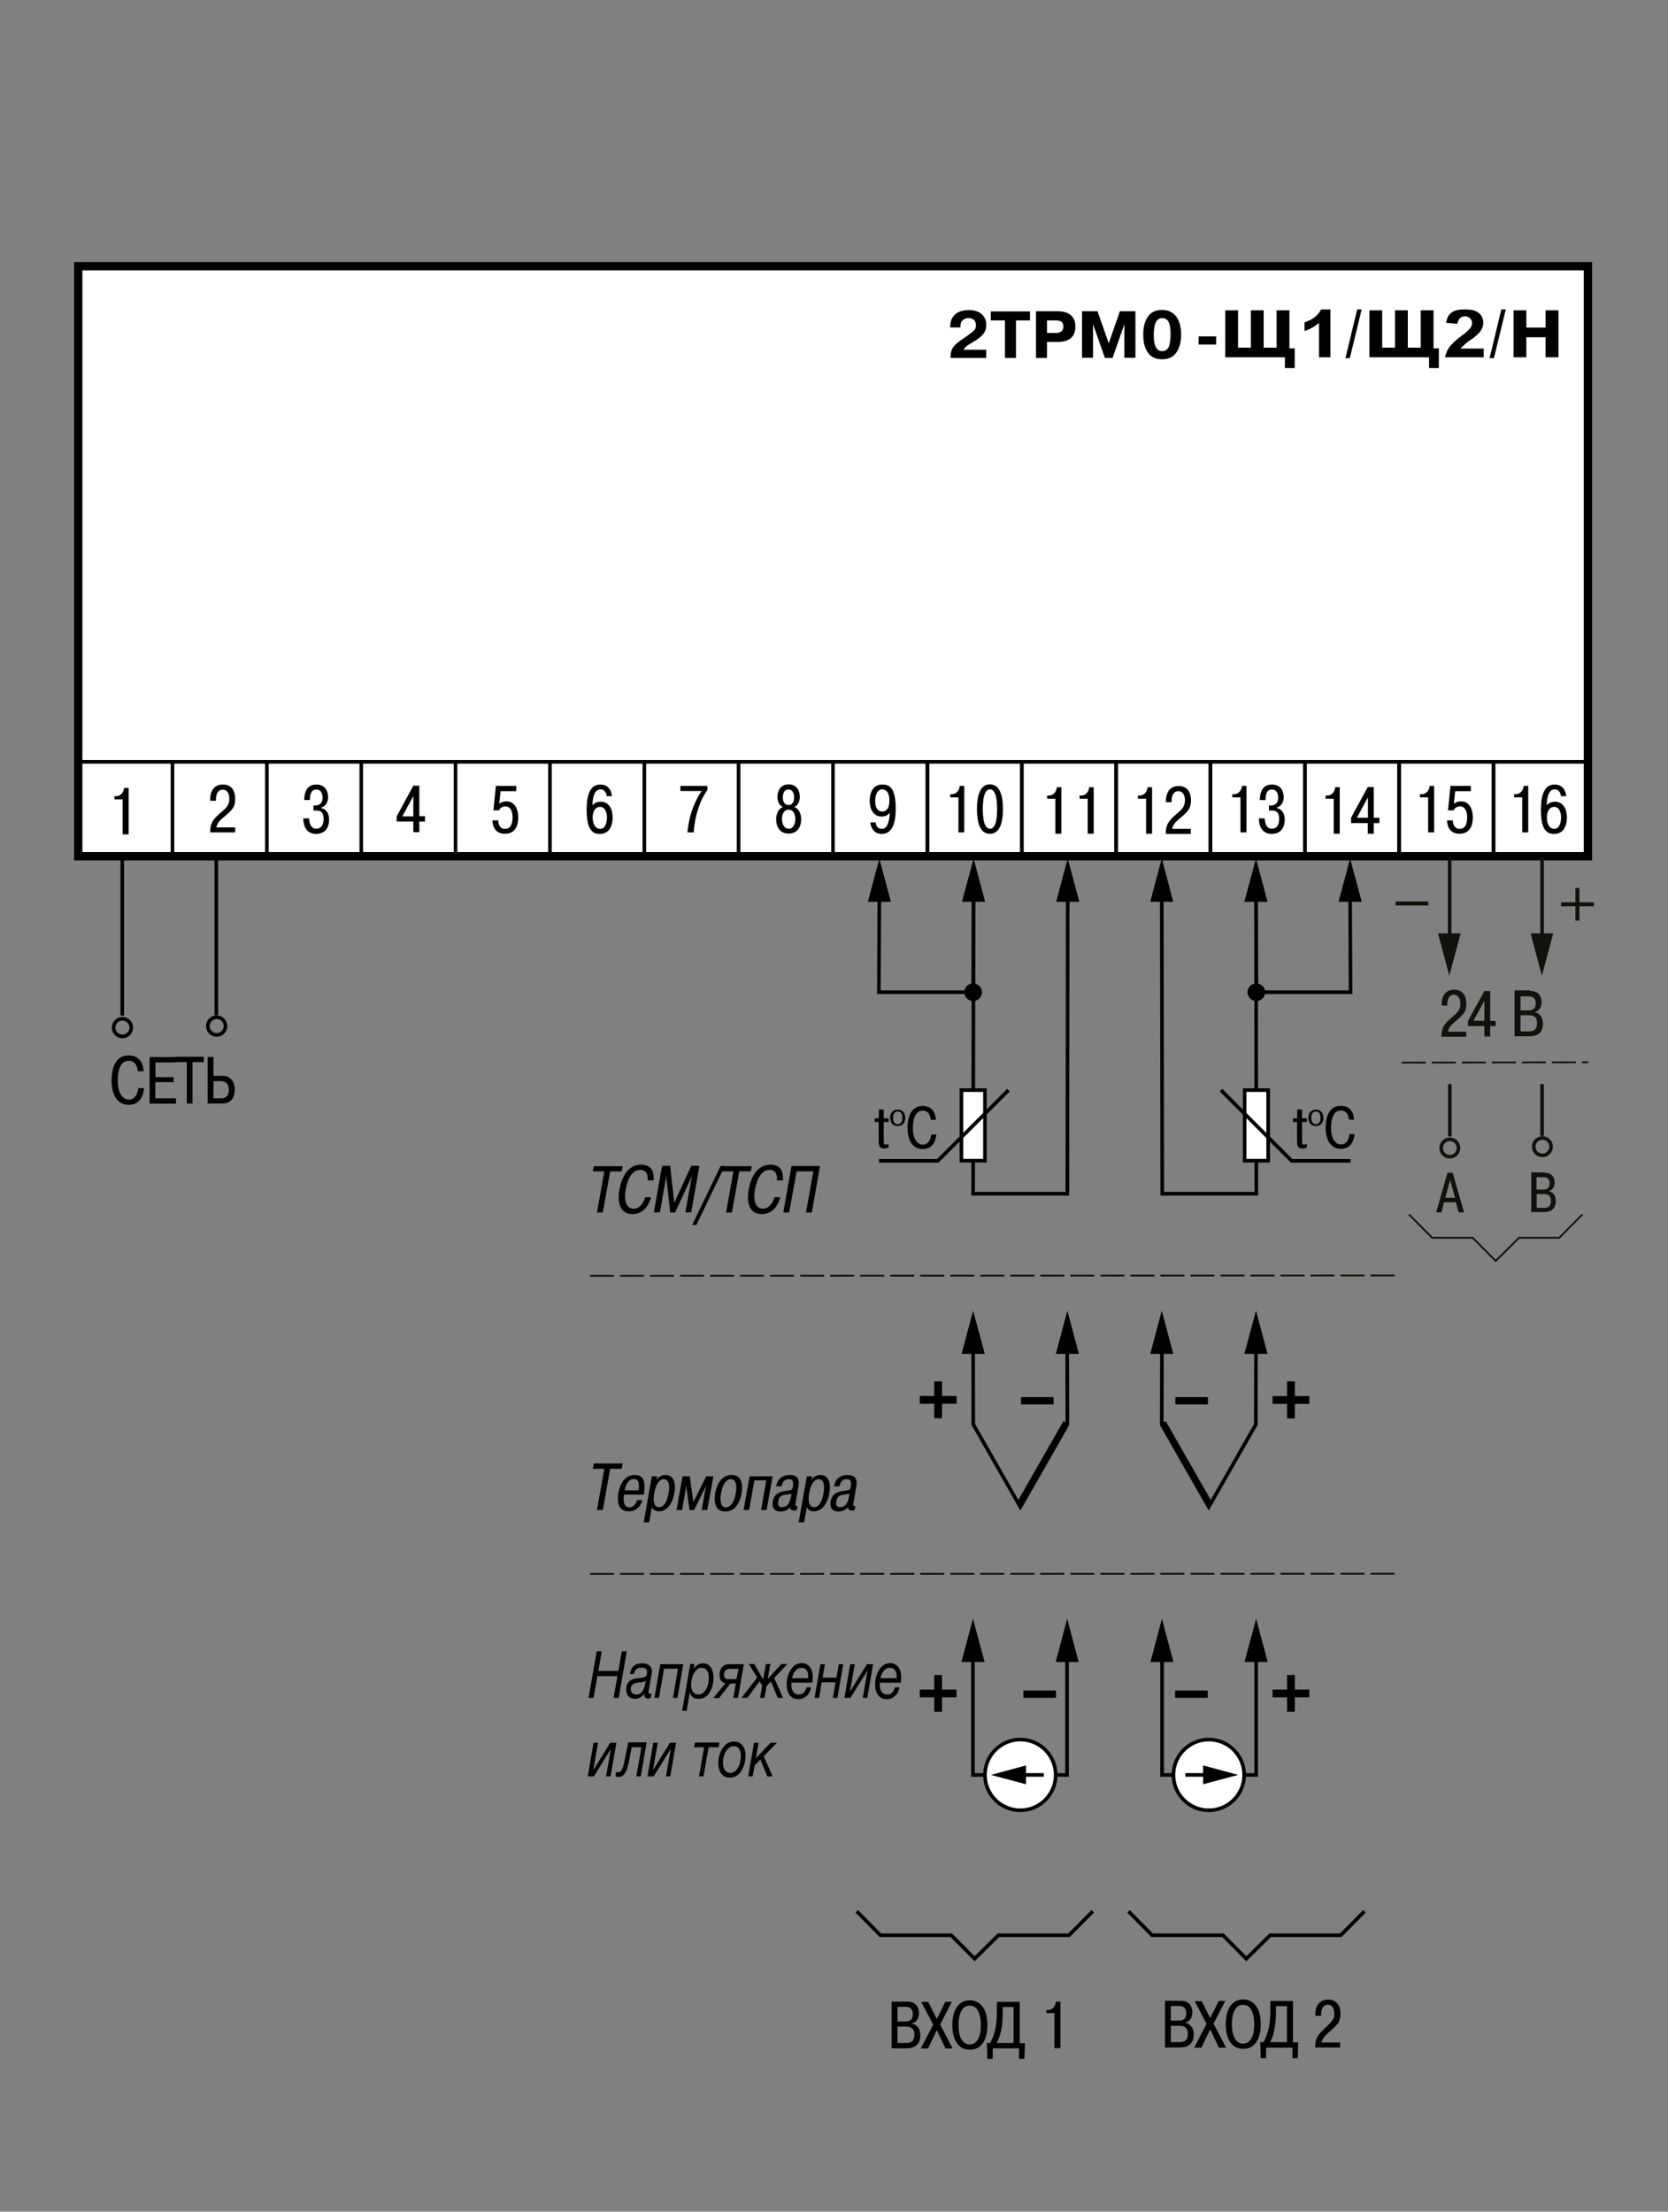 <?xml version="1.0" encoding="utf-8"?>
<!-- Generator: Adobe Illustrator 27.0.0, SVG Export Plug-In . SVG Version: 6.00 Build 0)  -->
<svg version="1.1" id="Layer_1" xmlns="http://www.w3.org/2000/svg" xmlns:xlink="http://www.w3.org/1999/xlink" x="0px" y="0px"
	 width="1000px" height="1325.812px" viewBox="0 0 1000 1325.812" enable-background="new 0 0 1000 1325.812" xml:space="preserve">
<rect x="0" y="0" width="1000" height="1325.812" fill="#808080" stroke="none"/>
<g>
	<line fill="none" stroke="#000000" stroke-width="2.16" x1="103.4" y1="513.289" x2="103.4" y2="456.689"/>
	<line fill="none" stroke="#000000" stroke-width="2.16" x1="329.7" y1="513.289" x2="329.7" y2="456.689"/>
	<line fill="none" stroke="#000000" stroke-width="2.16" x1="386.3" y1="513.289" x2="386.3" y2="456.689"/>
	<line fill="none" stroke="#000000" stroke-width="2.16" x1="273.1" y1="513.289" x2="273.1" y2="456.689"/>
	<line fill="none" stroke="#000000" stroke-width="2.16" x1="216.6" y1="513.289" x2="216.6" y2="456.689"/>
	<line fill="none" stroke="#000000" stroke-width="2.16" x1="160" y1="513.289" x2="160" y2="456.689"/>
	<line fill="none" stroke="#000000" stroke-width="2.16" x1="442.8" y1="513.289" x2="442.8" y2="456.689"/>
</g>
<g>
	<rect x="46.9" y="159.589" fill="#FFFFFF" stroke="#000000" stroke-width="5" width="905.1" height="353.7"/>
</g>
<line fill="none" stroke="#000000" stroke-width="2.16" x1="46.9" y1="456.689" x2="951.9" y2="456.689"/>
<g>
	<line fill="none" stroke="#000000" stroke-width="2.16" x1="103.4" y1="513.289" x2="103.4" y2="456.689"/>
	<line fill="none" stroke="#000000" stroke-width="2.16" x1="329.7" y1="513.289" x2="329.7" y2="456.689"/>
	<line fill="none" stroke="#000000" stroke-width="2.16" x1="386.3" y1="513.289" x2="386.3" y2="456.689"/>
	<line fill="none" stroke="#000000" stroke-width="2.16" x1="273.1" y1="513.289" x2="273.1" y2="456.689"/>
	<line fill="none" stroke="#000000" stroke-width="2.16" x1="216.6" y1="513.289" x2="216.6" y2="456.689"/>
	<line fill="none" stroke="#000000" stroke-width="2.16" x1="160" y1="513.289" x2="160" y2="456.689"/>
	<line fill="none" stroke="#000000" stroke-width="2.16" x1="442.8" y1="513.289" x2="442.8" y2="456.689"/>
	<line fill="none" stroke="#000000" stroke-width="2.16" x1="499.4" y1="513.289" x2="499.4" y2="456.689"/>
</g>
<g>
	<path d="M68.7,477.289h1c2.6,0,4.5-2.3,4.7-5h2.7v27.9h-3.6v-21h-4.9v-1.9H68.7z"/>
</g>
<g>
	<path d="M141,498.989h-15c0-5.3,1.5-7.3,4.6-10.3c3.8-3.6,6.9-4.9,6.9-10c0-1.4-0.4-5.3-4-5.3c-2.8,0-4,2.7-4,5.4v1.2H126v-0.8
		c0-3.3,1.2-8.9,7.6-8.9c6.9,0,7.4,6.3,7.4,8.5c0,4.8-1.4,6.5-6.9,11.1c-2.1,1.7-3.8,3.4-4.4,6.1H141V498.989z"/>
</g>
<g>
	<path d="M185.3,490.489c0.3,5.8,3,6.3,4.2,6.3c3,0,4.5-2.2,4.5-5.9c0-4.6-2.6-5-4.1-5h-2v-3h0.8c1,0,4.7,0,4.7-4.8
		c0-2.1-0.8-4.8-3.8-4.8c-2.3,0-3.8,1.6-3.8,6.3h-3.4c0-3.9,1.2-9.3,7.2-9.3c5.3,0,7.1,3.9,7.1,7.7c0,2.6-1.3,5.3-4.1,6.1v0.3
		c1.9,0.4,4.7,2,4.7,6.9c0,8.4-6.5,8.6-7.7,8.6c-6.1,0-7.7-4.9-7.8-9.3h3.5V490.489z"/>
</g>
<g>
	<path d="M237.8,492.589v-3.2l10-18.4h3.6v18.3h3.4v3.2h-3.4v6.4h-3.6v-6.4h-10V492.589z M247.8,489.389v-12.2l-6.6,12.2H247.8z"/>
</g>
<g>
	<path d="M298.7,491.889c0,1.9,0.9,5,4,5c3.9,0,4.6-3.9,4.6-6.9c0-4.9-2.1-6.6-4.3-6.6c-1.8,0-3.3,1-3.8,2.4h-3.4l1.5-14.7h12.2v3.2
		h-9.4l-0.8,7.5c1.2-0.9,2.5-1.4,4.4-1.4c4.9,0,7,4.8,7,9.5c0,9.3-5.7,9.9-8,9.9c-1.6,0-7-0.1-7.5-8h3.5V491.889z"/>
</g>
<g>
	<path d="M363.7,477.189c-0.1-1.3-0.9-4-3.7-4c-1.7,0-4.6,1-4.8,9.6c1-1.4,2.9-2.2,4.9-2.2c5,0,7.2,4.5,7.2,9.4
		c0,4.3-1.6,9.9-7.6,9.9c-3.4,0-8-1-8-14.3c0-13.5,4.7-15.3,8.3-15.3c1.3,0,6.1,0.2,6.9,7h-3.2V477.189z M359.8,496.889
		c3.1,0,4.1-3.8,4.1-6.9c0-2.5-0.9-6.3-4.2-6.3c-2.3,0-4.4,2-4.4,6.5C355.4,494.389,357.2,496.889,359.8,496.889z"/>
</g>
<g>
	<path d="M407.9,471.089h16.2v2.4c-2.8,4.2-4.4,7.6-5.9,12.6c-0.8,2.5-1.9,6.9-2.3,12.9h-3.8c0.4-4.1,1.3-8.7,2.6-12.7
		c1.2-3.6,3.4-8.6,6-12.1h-12.8L407.9,471.089L407.9,471.089z"/>
</g>
<g>
	<path d="M466.1,477.689c0-3.9,2-7.5,6.7-7.5s6.7,3.6,6.7,7.5c0,2.8-1.1,5.1-3.3,6.1c4,1.4,4.1,6.6,4.1,7.2c0,4.7-2.2,8.7-7.5,8.7
		s-7.5-4.1-7.5-8.7c0-0.6,0.1-5.8,4.1-7.2C467.2,482.889,466.1,480.489,466.1,477.689z M476.8,490.889c0-2.5-1-5.5-4-5.5s-4,3-4,5.5
		c0,2.4,1,5.9,4,5.9C475.9,496.889,476.8,493.289,476.8,490.889z M476.1,477.889c0-0.9-0.2-4.6-3.4-4.6c-3.2,0-3.4,3.8-3.4,4.6
		c0,3.2,1.5,4.7,3.4,4.7C474.7,482.589,476.1,481.089,476.1,477.889z"/>
</g>
<g>
	<line fill="none" stroke="#000000" stroke-width="2.16" x1="556" y1="513.289" x2="556" y2="456.689"/>
	<line fill="none" stroke="#000000" stroke-width="2.16" x1="782.3" y1="513.289" x2="782.3" y2="456.689"/>
	<line fill="none" stroke="#000000" stroke-width="2.16" x1="838.8" y1="513.289" x2="838.8" y2="456.689"/>
	<line fill="none" stroke="#000000" stroke-width="2.16" x1="725.7" y1="513.289" x2="725.7" y2="456.689"/>
	<line fill="none" stroke="#000000" stroke-width="2.16" x1="669.1" y1="513.289" x2="669.1" y2="456.689"/>
	<line fill="none" stroke="#000000" stroke-width="2.16" x1="612.6" y1="513.289" x2="612.6" y2="456.689"/>
	<line fill="none" stroke="#000000" stroke-width="2.16" x1="895.4" y1="513.289" x2="895.4" y2="456.689"/>
</g>
<g>
	<line fill="none" stroke="#000000" stroke-width="2.16" x1="556" y1="513.289" x2="556" y2="456.689"/>
	<line fill="none" stroke="#000000" stroke-width="2.16" x1="782.3" y1="513.289" x2="782.3" y2="456.689"/>
	<line fill="none" stroke="#000000" stroke-width="2.16" x1="838.8" y1="513.289" x2="838.8" y2="456.689"/>
	<line fill="none" stroke="#000000" stroke-width="2.16" x1="725.7" y1="513.289" x2="725.7" y2="456.689"/>
	<line fill="none" stroke="#000000" stroke-width="2.16" x1="669.1" y1="513.289" x2="669.1" y2="456.689"/>
	<line fill="none" stroke="#000000" stroke-width="2.16" x1="612.6" y1="513.289" x2="612.6" y2="456.689"/>
	<line fill="none" stroke="#000000" stroke-width="2.16" x1="895.4" y1="513.289" x2="895.4" y2="456.689"/>
</g>
<g>
	<path d="M525,492.989c0,2.1,1.5,3.9,3.6,3.9c2.5,0,4.4-2.2,4.9-9.7l0,0c-1.6,2-3.6,2.3-5,2.3c-4.9,0-7.1-4.6-7.1-9.3
		c0-4.9,1.8-9.9,7.6-9.9c4,0,8,1.5,8,14.5s-4.7,15.1-8.4,15.1c-5,0-6.6-4.2-6.8-6.9L525,492.989L525,492.989z M528.8,473.189
		c-2.8,0-4.1,3.3-4.1,7c0,6.1,3.4,6.3,4.1,6.3c2.1,0,4.4-1.2,4.4-6.5C533.3,475.289,531.4,473.189,528.8,473.189z"/>
</g>
<g>
	<path d="M569.7,476.089h1c2.6,0,4.5-2.3,4.7-5h2.7v27.9h-3.5v-21h-4.9V476.089z"/>
	<path d="M585.7,484.989c0-14.4,5.9-14.8,7.8-14.8c1.9,0,7.8,0.4,7.8,14.8c0,14.4-5.9,14.8-7.8,14.8
		C591.6,499.889,585.7,499.489,585.7,484.989z M597.8,484.989c0-9.5-2.2-11.8-4.3-11.8s-4.3,2.3-4.3,11.8s2.2,11.8,4.3,11.8
		S597.8,494.589,597.8,484.989z"/>
</g>
<g>
	<path d="M627.9,476.889h1c2.6,0,4.5-2.3,4.7-5h2.7v27.9h-3.6v-21h-4.9v-1.9H627.9z"/>
	<path d="M647.3,476.889h1c2.6,0,4.5-2.3,4.7-5h2.7v27.9h-3.6v-21h-4.9v-1.9H647.3z"/>
</g>
<g>
	<path d="M682.3,476.889h1c2.6,0,4.5-2.3,4.7-5h2.7v27.9h-3.6v-21h-4.9v-1.9H682.3z"/>
	<path d="M713.9,499.889h-15c0-5.3,1.5-7.3,4.6-10.3c3.8-3.6,6.9-4.9,6.9-10c0-1.4-0.4-5.3-4-5.3c-2.8,0-4,2.7-4,5.4v1.2H699v-0.8
		c0-3.3,1.2-8.9,7.6-8.9c6.9,0,7.4,6.3,7.4,8.5c0,4.8-1.4,6.5-6.9,11.1c-2.1,1.7-3.8,3.4-4.4,6.1h11.2L713.9,499.889L713.9,499.889z
		"/>
</g>
<g>
	<path d="M738.9,476.089h1c2.6,0,4.5-2.3,4.7-5h2.7v27.9h-3.6v-21h-4.9v-1.9H738.9z"/>
	<path d="M758.2,490.489c0.3,5.8,3,6.3,4.2,6.3c3,0,4.5-2.2,4.5-5.9c0-4.6-2.6-5-4.1-5h-2v-3h0.8c1,0,4.7,0,4.7-4.8
		c0-2.1-0.8-4.8-3.8-4.8c-2.3,0-3.8,1.6-3.8,6.3h-3.4c0-3.9,1.2-9.3,7.2-9.3c5.3,0,7.1,3.9,7.1,7.7c0,2.6-1.3,5.3-4.1,6.1v0.3
		c1.9,0.4,4.7,2,4.7,6.9c0,8.4-6.5,8.6-7.7,8.6c-6.1,0-7.7-4.9-7.8-9.3h3.5V490.489z"/>
</g>
<g>
	<path d="M794.8,476.889h1c2.6,0,4.5-2.3,4.7-5h2.7v27.9h-3.6v-21h-4.9v-1.9H794.8z"/>
	<path d="M810,493.389v-3.2l10-18.4h3.6v18.4h3.4v3.2h-3.4v6.4H820v-6.4H810z M820.1,490.189v-12.2l-6.6,12.2H820.1z"/>
</g>
<g>
	<path d="M851.4,476.089h1c2.6,0,4.5-2.3,4.7-5h2.7v27.9h-3.6v-21h-4.9v-1.9H851.4z"/>
	<path d="M871,491.889c0,1.9,0.9,5,4,5c3.9,0,4.6-3.9,4.6-6.9c0-4.9-2.1-6.6-4.3-6.6c-1.8,0-3.3,1-3.8,2.4h-3.4l1.5-14.7h12.2v3.2
		h-9.4l-0.8,7.5c1.2-0.9,2.5-1.4,4.4-1.4c4.9,0,7,4.8,7,9.5c0,9.3-5.7,9.9-8,9.9c-1.6,0-7-0.1-7.5-8h3.5V491.889z"/>
</g>
<g>
	<path d="M907.8,476.089h1c2.6,0,4.5-2.3,4.7-5h2.7v27.9h-3.6v-21h-4.9v-1.9H907.8z"/>
	<path d="M935.8,477.189c-0.1-1.3-0.9-4-3.7-4c-1.7,0-4.6,1-4.8,9.6c1-1.4,2.9-2.2,4.9-2.2c5,0,7.2,4.5,7.2,9.4
		c0,4.3-1.6,9.9-7.6,9.9c-3.4,0-8-1-8-14.3c0-13.5,4.7-15.3,8.3-15.3c1.3,0,6.1,0.2,6.9,7h-3.2V477.189z M931.8,496.889
		c3.1,0,4.1-3.8,4.1-6.9c0-2.5-0.9-6.3-4.2-6.3c-2.3,0-4.3,2-4.3,6.5C927.4,494.389,929.3,496.889,931.8,496.889z"/>
</g>
<g>
	<g>
		<line fill="none" stroke="#000000" stroke-width="2.16" x1="73.3" y1="513.189" x2="73.3" y2="608.789"/>
		<line fill="none" stroke="#000000" stroke-width="2.16" x1="129.7" y1="513.189" x2="129.7" y2="608.589"/>
		<path fill="none" stroke="#000000" stroke-width="2.16" d="M68.1,615.989c0-2.9,2.4-5.3,5.3-5.3s5.3,2.4,5.3,5.3
			c0,2.9-2.4,5.3-5.3,5.3S68.1,618.889,68.1,615.989z"/>
		<ellipse fill="none" stroke="#000000" stroke-width="2.16" cx="129.9" cy="615.089" rx="5.3" ry="5.3"/>
	</g>
</g>
<g>
	<path d="M86.4,652.189c-0.4,4-2.1,10.1-9.2,10.1c-7.6,0-10.3-7.1-10.3-14.3c0-3.5,0.3-15.3,10.2-15.3c3.7,0,8.5,1.6,9,9.5h-3.5
		c-0.2-2.6-1.3-6.3-5.5-6.3c-6.4,0-6.5,9.5-6.5,12c0,7.9,3.3,11.3,6.7,11.3c3.3,0,5.4-3.3,5.6-6.9h3.5V652.189z"/>
	<path d="M104.1,645.489v3.2h-11v9.7h12.4v3.2H89.7v-27.9h15.6v3.2H93.2v8.8h10.9V645.489z"/>
	<path d="M105.2,636.689v-3.2h17v3.2h-6.8v24.8H112v-24.8H105.2z"/>
	<path d="M128,648.089h4.6c2.9,0,4.6,1.9,4.6,5.1c0,4.9-3.3,5.2-4.3,5.2H128V648.089z M128,633.589h-3.5v27.9h8.8
		c3.2,0,7.4-1.4,7.4-8.2c0-5.3-2.8-8.4-7.4-8.4H128V633.589z"/>
</g>
<g>
	<path d="M591.3,209.689v4.9h-21.4v-1.1c0-2.1,0.5-3.9,1.6-5.4s2.9-3.1,5.5-4.8c4.4-3,6.9-4.9,7.4-5.7c0.5-0.7,0.7-1.6,0.7-2.7
		c0-1.3-0.4-2.3-1.2-3.1s-1.9-1.1-3.3-1.1c-1.5,0-2.6,0.5-3.5,1.3s-1.3,1.9-1.3,3.3v1h-6.1v-0.8c0-2.8,0.9-5.1,2.8-6.9
		c1.9-1.8,4.7-2.7,8.3-2.7c3.3,0,5.9,0.8,7.7,2.4c1.8,1.6,2.8,3.7,2.8,6.4c0,2.2-0.6,4-1.8,5.5s-3.1,3.1-5.8,4.6
		c-2.4,1.4-3.9,2.4-4.5,3c-0.7,0.6-1.2,1.2-1.5,1.9L591.3,209.689L591.3,209.689z"/>
	<path d="M602.5,192.089H594v-5.4h23.5v5.4h-8.4v22.5h-6.6V192.089z"/>
	<path d="M621.1,186.589h13c3.5,0,6.1,0.8,7.9,2.4c1.8,1.5,2.7,3.8,2.7,6.7c0,3.1-0.9,5.5-2.7,7s-4.5,2.3-8,2.3h-6.3v9.6h-6.6
		L621.1,186.589L621.1,186.589z M627.7,192.089v7.5h5.1c1.6,0,2.7-0.3,3.5-0.9c0.8-0.6,1.2-1.6,1.2-3c0-1.2-0.3-2.1-1-2.7
		c-0.7-0.6-1.9-0.9-3.7-0.9H627.7z"/>
	<path d="M662.4,214.589l-7-20h-0.1v19.9h-6.6v-27.9h9.3l6.7,19.2l6.7-19.2h9.3v27.9h-6.6v-19.9H674l-7,20H662.4z"/>
	<path d="M696.7,215.389c-3.8,0-6.6-1.3-8.5-4c-1.9-2.6-2.8-6.2-2.8-10.8c0-4.5,0.9-8.1,2.8-10.8c1.9-2.7,4.7-4,8.5-4
		c3.7,0,6.5,1.4,8.5,4c1.9,2.6,2.9,6.2,2.9,10.8c0,4.5-1,8.1-2.9,10.8C703.3,214.089,700.4,215.389,696.7,215.389z M696.7,210.489
		c1.7,0,3-0.7,3.8-2.2s1.2-4.1,1.3-7.7c0-3.6-0.4-6.1-1.2-7.6s-2.1-2.3-3.8-2.3s-2.9,0.8-3.8,2.4c-0.8,1.6-1.3,4.1-1.3,7.5
		c0,3.5,0.4,6,1.3,7.6C693.8,209.689,695,210.489,696.7,210.489z"/>
</g>
<polyline fill="none" stroke="#000000" stroke-width="2.16" points="513.7,1145.789 527.8,1160.089 570.3,1160.089 584.3,1174.189 
	598.6,1160.089 640.9,1160.089 655.1,1145.789 "/>
<polyline fill="none" stroke="#000000" stroke-width="2.16" points="676.6,1145.789 690.7,1160.089 733.2,1160.089 747.2,1174.189 
	761.5,1160.089 803.8,1160.089 818,1145.789 "/>
<g>
	<path d="M526.9,670.389v-5.3h2.9v5.3h2.9v2.2h-2.9v11.3c0,1.9,0.2,2.3,1.1,2.3c0.5,0,1.3-0.1,1.8-0.4v2.2c-0.8,0.2-1.8,0.5-2.8,0.5
		c-2.3,0-3.1-1.4-3.1-4.2v-11.7h-2.4v-2.2L526.9,670.389L526.9,670.389z"/>
	<path d="M538.2,665.189c3.3,0,4.5,2.5,4.5,4.9c0,2.4-1.2,4.9-4.5,4.9s-4.5-2.5-4.5-4.9C533.7,667.689,534.9,665.189,538.2,665.189z
		 M538.2,673.889c0.7,0,2.8-0.2,2.8-3.8c0-3.6-2.1-3.8-2.8-3.8s-2.8,0.2-2.8,3.8S537.5,673.889,538.2,673.889z"/>
	<path d="M561.4,679.989c-0.4,3.5-1.9,8.8-8.2,8.8c-6.7,0-9.1-6.2-9.1-12.5c0-3,0.3-13.3,9-13.3c3.3,0,7.5,1.4,8,8.3H558
		c-0.2-2.3-1.1-5.5-4.9-5.5c-5.6,0-5.8,8.3-5.8,10.5c0,6.9,2.9,9.9,6,9.9c3,0,4.8-2.9,5-6.1h3.1V679.989z"/>
</g>
<g>
	<polyline fill="none" stroke="#000000" stroke-width="2.16" points="583.7,534.589 583.4,715.589 639.9,715.589 640.1,534.589 	"/>
	<polygon points="633.2,540.589 640.1,514.589 647.1,540.589 	"/>
</g>
<g>
	<polyline fill="none" stroke="#000000" stroke-width="2.16" points="527.2,534.589 526.9,594.789 583.4,594.789 583.7,534.589 	"/>
	<polygon points="576.7,540.589 583.7,514.689 590.6,540.589 	"/>
	<polygon points="520.3,540.589 527.2,514.689 534.1,540.589 	"/>
</g>
<path d="M583.4,600.089c2.9,0,5.3-2.4,5.3-5.3c0-2.9-2.4-5.3-5.3-5.3c-2.9,0-5.3,2.4-5.3,5.3
	C578.1,597.689,580.5,600.089,583.4,600.089z"/>
<rect x="576.4" y="653.489" fill="#FFFFFF" stroke="#000000" stroke-width="2.16" width="14.1" height="42.3"/>
<polyline fill="none" stroke="#000000" stroke-width="2.16" points="604.6,653.489 562.2,695.889 527,695.889 "/>
<g>
	<path d="M775.2,670.389v2.2h2.4v11.7c0,2.9,0.7,4.2,3.1,4.2c0.9,0,2-0.2,2.8-0.5v-2.2c-0.6,0.2-1.3,0.4-1.8,0.4
		c-0.9,0-1.1-0.5-1.1-2.3v-11.3h2.9v-2.2h-2.9v-5.3h-2.9v5.3H775.2L775.2,670.389z"/>
	<path d="M784.4,670.089c0,2.4,1.2,4.9,4.5,4.9s4.5-2.5,4.5-4.9c0-2.4-1.2-4.9-4.5-4.9C785.6,665.189,784.4,667.689,784.4,670.089z
		 M786.1,670.089c0-3.6,2.1-3.8,2.8-3.8s2.8,0.2,2.8,3.8c0,3.6-2.1,3.8-2.8,3.8C788.2,673.889,786.1,673.689,786.1,670.089z"/>
	<path d="M809,679.989c-0.2,3.2-2,6.1-5,6.1c-3.1,0-6-3-6-9.9c0-2.1,0.1-10.5,5.8-10.5c3.8,0,4.7,3.2,4.9,5.5h3.1
		c-0.5-6.9-4.7-8.3-8-8.3c-8.7,0-9,10.3-9,13.3c0,6.3,2.4,12.5,9.1,12.5c6.3,0,7.8-5.4,8.2-8.8H809V679.989z"/>
</g>
<g>
	<polyline fill="none" stroke="#000000" stroke-width="2.16" points="753,534.589 753.2,715.589 696.8,715.589 696.5,534.589 	"/>
	<polygon points="703.4,540.589 696.5,514.589 689.6,540.589 	"/>
</g>
<g>
	<polyline fill="none" stroke="#000000" stroke-width="2.16" points="809.4,534.589 809.7,594.789 753.2,594.789 753,534.589 	"/>
	<polygon points="759.9,540.589 753,514.689 746,540.589 	"/>
	<polygon points="816.4,540.589 809.4,514.689 802.5,540.589 	"/>
</g>
<path d="M753.2,600.089c-2.9,0-5.3-2.4-5.3-5.3c0-2.9,2.4-5.3,5.3-5.3c2.9,0,5.3,2.4,5.3,5.3
	C758.5,597.689,756.1,600.089,753.2,600.089z"/>
<rect x="746.2" y="653.489" fill="#FFFFFF" stroke="#000000" stroke-width="2.16" width="14.1" height="42.3"/>
<polyline fill="none" stroke="#000000" stroke-width="2.16" points="732,653.489 774.4,695.889 809.7,695.889 "/>
<g>
	<polyline fill="none" stroke="#000000" stroke-width="2.16" points="583.4,806.889 583.5,853.889 611.7,903.289 639.9,853.889 
		639.8,806.889 	"/>
	<polygon points="633,811.589 639.9,785.689 646.8,811.589 	"/>
	<polygon points="576.5,811.589 583.4,785.689 590.4,811.589 	"/>
</g>
<line fill="none" stroke="#000000" stroke-width="2.16" x1="639.9" y1="853.889" x2="611.7" y2="903.289"/>
<line fill="none" stroke="#000000" stroke-width="2.16" x1="638.5" y1="852.389" x2="610.2" y2="901.889"/>
<g>
	<path stroke="#000000" stroke-width="2.16" d="M613.2,840.789v-2.2h17.4v2.2H613.2z"/>
</g>
<g>
	<path stroke="#000000" stroke-width="2.16" d="M561.2,829.189h2.5v8.7h8.7v2.5h-8.7v8.7h-2.5v-8.7h-8.7v-2.5h8.7V829.189z"/>
</g>
<g>
	<path stroke="#000000" stroke-width="2.16" d="M561.2,1005.189h2.5v8.7h8.7v2.5h-8.7v8.7h-2.5v-8.7h-8.7v-2.5h8.7V1005.189z"/>
</g>
<g>
	<polyline fill="none" stroke="#000000" stroke-width="2.16" points="583.3,991.489 583.3,1063.989 639.7,1063.989 639.7,991.489 	
		"/>
	<polygon points="632.9,996.289 639.8,970.389 646.7,996.289 	"/>
	<polygon points="576.4,996.289 583.3,970.389 590.3,996.289 	"/>
</g>
<g>
	<path fill="#FFFFFF" stroke="#000000" stroke-width="2.16" d="M590.5,1063.989c0,11.7,9.5,21.2,21.2,21.2s21.2-9.5,21.2-21.2
		c0-11.7-9.5-21.2-21.2-21.2S590.5,1052.289,590.5,1063.989z"/>
	<line fill="none" stroke="#000000" stroke-width="2.16" x1="625.8" y1="1063.989" x2="611.7" y2="1063.989"/>
	<polygon points="615.1,1069.589 594.1,1063.989 615.1,1058.289 	"/>
</g>
<g>
	<path stroke="#000000" stroke-width="2.16" d="M614.6,1016.689v-2.2H632v2.2H614.6z"/>
</g>
<g>
	<g>
		<polyline fill="none" stroke="#000000" stroke-width="2.16" points="753,806.889 752.9,853.889 724.7,903.289 696.5,853.889 
			696.6,806.889 		"/>
		<polygon points="703.4,811.589 696.5,785.689 689.6,811.589 		"/>
		<polygon points="759.9,811.589 753,785.689 746,811.589 		"/>
	</g>
	<line fill="none" stroke="#000000" stroke-width="2.16" x1="696.5" y1="853.889" x2="724.7" y2="903.289"/>
	<line fill="none" stroke="#000000" stroke-width="2.16" x1="697.9" y1="852.389" x2="726.2" y2="901.889"/>
	<g>
		<path stroke="#000000" stroke-width="2.16" d="M705.7,840.789v-2.2h17.4v2.2H705.7z"/>
	</g>
	<g>
		<path stroke="#000000" stroke-width="2.16" d="M775.2,837.989h8.7v2.5h-8.7v8.7h-2.5v-8.7H764v-2.5h8.7v-8.8h2.5V837.989z"/>
	</g>
	<g>
		<path stroke="#000000" stroke-width="2.16" d="M775.2,1013.889h8.7v2.5h-8.7v8.7h-2.5v-8.7H764v-2.5h8.7v-8.7h2.5V1013.889z"/>
	</g>
	<g>
		<polyline fill="none" stroke="#000000" stroke-width="2.16" points="753.1,991.489 753.1,1063.989 696.7,1063.989 696.7,991.489 
					"/>
		<polygon points="703.5,996.289 696.6,970.389 689.7,996.289 		"/>
		<polygon points="760,996.289 753.1,970.389 746.1,996.289 		"/>
	</g>
	<g>
		<path fill="#FFFFFF" stroke="#000000" stroke-width="2.16" d="M745.9,1063.989c0,11.7-9.5,21.2-21.2,21.2s-21.2-9.5-21.2-21.2
			c0-11.7,9.5-21.2,21.2-21.2S745.9,1052.289,745.9,1063.989z"/>
		<line fill="none" stroke="#000000" stroke-width="2.16" x1="710.6" y1="1063.989" x2="724.7" y2="1063.989"/>
		<polygon points="721.3,1069.589 742.3,1063.989 721.3,1058.289 		"/>
	</g>
	<g>
		<path stroke="#000000" stroke-width="2.16" d="M705.6,1016.689v-2.2H723v2.2H705.6z"/>
	</g>
</g>
<g>
	<path d="M355.4,702.189l0.6-3.1h17.3l-0.6,3.1h-6.9l-4.4,24.7h-3.5l4.4-24.7H355.4z"/>
	<path d="M390.3,717.689c-1.1,3.9-3.9,10.1-11.1,10.1c-7.7,0-9.1-7.1-7.9-14.3c0.6-3.5,3-15.3,13-15.3c3.8,0,8.3,1.6,7.5,9.4h-3.5
		c0.2-2.5-0.2-6.3-4.5-6.3c-6.5,0-8.3,9.5-8.7,12c-1.4,7.9,1.3,11.3,4.8,11.3c3.4,0,6-3.3,6.9-6.9H390.3L390.3,717.689z"/>
	<path d="M399.4,705.089h-0.1l-0.1,1.5l-3.6,20.2H392l4.9-27.9h4.9l2.4,22.2l10.2-22.2h4.9l-4.9,27.9h-3.5l3.6-20.2l0.4-1.5h-0.1
		l-10.1,21.8h-2.9L399.4,705.089z"/>
	<path d="M432,698.989h2.5l-17,35.3H415L432,698.989z"/>
	<path d="M432.9,702.189l0.6-3.1h17.2l-0.6,3.1h-6.9l-4.4,24.7h-3.5l4.4-24.7H432.9z"/>
	<path d="M467.8,717.689c-1.1,3.9-3.9,10.1-11.1,10.1c-7.7,0-9.1-7.1-7.9-14.3c0.6-3.5,3-15.3,13-15.3c3.8,0,8.3,1.6,7.5,9.4h-3.5
		c0.2-2.5-0.2-6.3-4.5-6.3c-6.4,0-8.3,9.5-8.7,12c-1.4,7.9,1.3,11.3,4.8,11.3c3.4,0,6-3.3,6.9-6.9H467.8L467.8,717.689z"/>
	<path d="M473.1,726.889h-3.5l4.9-27.9h17.1l-4.9,27.9h-3.5l4.4-24.7h-10L473.1,726.889z"/>
</g>
<g>
	<path d="M355.4,880.489l0.6-3.2h17.3l-0.6,3.2h-6.9l-4.4,24.7h-3.5l4.4-24.7H355.4z"/>
	<path d="M374.5,893.389c0.3-1.8,1.6-6.8,5.6-6.8c1.2,0,3.8,0.5,2.7,6.8H374.5z M381.9,899.389c-0.5,1.8-2,4.2-4.6,4.2
		c-3.6,0-3.7-4.7-3.2-7.6h11.8c0.1-0.6,0.2-1.2,0.3-1.8c1.1-8.3-2.1-10-5.6-10c-6,0-8.8,5-9.9,11c-0.3,1.8-1.8,10.8,6.2,10.8
		c5.1,0,7.5-3.8,8.2-6.7h-3.2V899.389z"/>
	<path d="M392.2,895.189c1.2-6.7,3.7-8.5,5.7-8.5c1.6,0,4.2,1.2,2.9,8.4c-1.1,6.5-3.4,8.4-5.7,8.4
		C394,903.589,390.8,902.889,392.2,895.189z M390.8,884.989l-4.9,27.6h3.3l1.6-9.1c0.6,1.5,2.2,2.5,4.3,2.5c4.6,0,8-4.3,9.2-10.9
		c1.3-7.5-1.3-10.9-5.4-10.9c-2.3,0-4.2,1.2-5.2,2.9h-0.1l0.4-2.1H390.8z"/>
	<path d="M411.4,890.889h-0.1l-0.2,1.7l-2.2,12.6h-3.3l3.6-20.2h4.3l2.2,15.4l7.7-15.4h4.3l-3.7,20.2h-3.3l2.2-12.6l0.4-1.7h-0.1
		l-7.1,14.3h-2.7L411.4,890.889z"/>
	<path d="M432.3,895.089c0.7-3.9,2.4-8.4,5.9-8.4c3.4,0,3.6,4.5,2.9,8.4c-0.9,5.3-3.1,8.5-5.9,8.5S431.3,900.289,432.3,895.089z
		 M428.8,895.089c-0.5,2.9-1.3,11,6,11s9.3-8.1,9.8-11s1.3-10.9-6-10.9S429.3,892.189,428.8,895.089z"/>
	<path d="M449.1,905.189h-3.3l3.6-20.2h13.8l-3.6,20.2h-3.3l3.1-17.8h-7.1L449.1,905.189z"/>
	<path d="M474.3,896.589c-0.7,4.2-2.1,6.9-5.6,6.9c-2.5,0-2.3-2.3-2.1-3.5c0.8-4.6,3.4-3.5,7.9-4.6L474.3,896.589z M468.6,890.989
		c0.2-1.4,1-4.3,4.4-4.3c1.5,0,3,0.5,2.4,4.3c-0.4,2.3-0.5,2.2-4,2.7c-3.2,0.4-7.2,1.2-8.1,6.3c-0.5,3,0.2,6.1,4.7,6.1
		c1.9,0,3.9-0.6,5.7-2.5c0.1,1.7,1.4,1.9,2.4,1.9c0.5,0,1.2-0.1,1.6-0.2l0.4-2.5c-0.2,0-0.4,0-0.5,0c-0.8,0-0.9-0.2-0.6-2l1.7-9.8
		c0.8-4.5-0.7-6.8-5.3-6.8c-6.6,0-7.8,5.3-8.1,6.8H468.6z"/>
	<path d="M485.1,895.189c1.2-6.7,3.7-8.5,5.7-8.5c1.6,0,4.2,1.2,2.9,8.4c-1.1,6.5-3.4,8.4-5.7,8.4
		C487,903.589,483.8,902.889,485.1,895.189z M483.7,884.989l-4.9,27.6h3.3l1.6-9.1c0.6,1.5,2.2,2.5,4.3,2.5c4.6,0,8-4.3,9.2-10.9
		c1.3-7.5-1.3-10.9-5.4-10.9c-2.3,0-4.2,1.2-5.2,2.9h-0.1l0.4-2.1H483.7z"/>
	<path d="M509.1,896.589c-0.7,4.2-2.1,6.9-5.6,6.9c-2.6,0-2.3-2.3-2.1-3.5c0.8-4.6,3.4-3.5,7.9-4.6L509.1,896.589z M503.3,890.989
		c0.2-1.4,1-4.3,4.4-4.3c1.5,0,3,0.5,2.4,4.3c-0.4,2.3-0.5,2.2-4,2.7c-3.2,0.4-7.2,1.2-8.1,6.3c-0.5,3,0.2,6.1,4.7,6.1
		c1.9,0,3.9-0.6,5.7-2.5c0.1,1.7,1.4,1.9,2.4,1.9c0.5,0,1.2-0.1,1.6-0.2l0.4-2.5c-0.2,0-0.4,0-0.5,0c-0.8,0-0.9-0.2-0.6-2l1.7-9.8
		c0.8-4.5-0.8-6.8-5.3-6.8c-6.6,0-7.8,5.3-8.1,6.8H503.3z"/>
</g>
<g>
	<g>
		<line fill="none" stroke="#13110C" stroke-width="2.16" x1="869.2" y1="649.889" x2="869.2" y2="681.289"/>
		<line fill="none" stroke="#13110C" stroke-width="2.16" x1="924.5" y1="649.889" x2="924.5" y2="680.989"/>
		<path fill="none" stroke="#13110C" stroke-width="2.16" d="M864,688.189c0-2.9,2.3-5.2,5.2-5.2s5.2,2.3,5.2,5.2
			c0,2.9-2.3,5.2-5.2,5.2S864,691.189,864,688.189z"/>
		<path fill="none" stroke="#13110C" stroke-width="2.16" d="M919.5,687.389c0-2.9,2.3-5.2,5.2-5.2s5.2,2.3,5.2,5.2
			c0,2.9-2.3,5.2-5.2,5.2C921.8,692.489,919.5,690.389,919.5,687.389z"/>
	</g>
</g>
<polyline fill="none" stroke="#13110C" stroke-width="1.08" points="844.7,727.989 858.6,741.989 882.9,741.989 896.7,755.889 
	910.7,741.989 934.8,741.989 948.7,727.989 "/>
<line fill="none" stroke="#13110C" stroke-width="1.08" stroke-dasharray="14.4,3.6" x1="840.4" y1="636.989" x2="952.2" y2="636.789"/>
<line fill="none" stroke="#13110C" stroke-width="1.08" stroke-dasharray="14.4,3.6" x1="353.7" y1="764.789" x2="836.7" y2="764.589"/>
<line fill="none" stroke="#13110C" stroke-width="1.08" stroke-dasharray="14.4,3.6" x1="353.7" y1="943.489" x2="836.7" y2="943.389"/>
<g>
	<line fill="none" stroke="#13110C" stroke-width="2.16" x1="869.1" y1="514.189" x2="869.1" y2="564.089"/>
	<polygon fill="#13110C" points="875.7,559.489 868.9,584.889 862.1,559.489 	"/>
</g>
<g>
	<line fill="none" stroke="#13110C" stroke-width="2.16" x1="924.5" y1="514.189" x2="924.5" y2="564.089"/>
	<polygon fill="#13110C" points="931.2,559.489 924.4,584.889 917.6,559.489 	"/>
</g>
<g>
	<path fill="#13110C" d="M944.5,540.889v-8.6h2.4v8.6h8.6v2.4h-8.6v8.6h-2.4v-8.6h-8.6v-2.4H944.5z"/>
</g>
<g>
	<path fill="#13110C" d="M856.3,540.389v2.4h-19.6v-2.4H856.3z"/>
</g>
<g>
	<path fill="#13110C" d="M879,621.489h-14.8c0-5.3,1.5-7.2,4.5-10.1c3.7-3.5,6.8-4.8,6.8-9.8c0-1.4-0.4-5.3-3.9-5.3
		c-2.7,0-3.9,2.7-3.9,5.3v1.2h-3.4v-0.8c0-3.3,1.2-8.7,7.5-8.7c6.8,0,7.3,6.3,7.3,8.3c0,4.8-1.4,6.4-6.8,10.9c-2,1.6-3.8,3.4-4.2,6
		h11L879,621.489L879,621.489z"/>
	<path fill="#13110C" d="M880.1,615.089v-3.1l9.8-17.9h3.5v17.9h3.3v3.1h-3.3v6.3h-3.5v-6.3H880.1z M889.9,611.889v-12l-6.5,12
		H889.9z"/>
	<path fill="#13110C" d="M917.3,593.989c4.8,0,6.9,2.9,6.9,6.9c0,2.7-1.5,5.2-4.1,5.8v0.1c1.9,0.4,4.9,1.9,4.9,6.8
		c0,4.9-2.4,7.6-8.2,7.6H908v-27.5h9.2v0.3H917.3z M911.6,605.689h4.9c2.9,0,4.2-1.5,4.2-4.2c0-1.9-0.5-4.2-4.1-4.2h-5
		L911.6,605.689L911.6,605.689z M911.6,618.289h5c2,0,4.9-0.4,4.9-4.9c0-3.4-1.5-4.8-4.9-4.8h-5V618.289z"/>
</g>
<g>
	<path fill="#13110C" d="M864.2,726.789H861l6.8-23.8h3.1l6.8,23.8h-3.1l-1.8-6.1h-7.1L864.2,726.789z M872.3,717.989l-2.9-10.6
		l-2.9,10.6H872.3z"/>
</g>
<g>
	<path fill="#13110C" d="M926,702.989c4.1,0,6,2.4,6,6c0,2.3-1.2,4.5-3.5,5v0.1c1.8,0.3,4.2,1.6,4.2,5.8c0,4.2-2.2,6.7-7.1,6.7H918
		v-23.8h8V702.989z M921.3,713.089h4.2c2.4,0,3.5-1.4,3.5-3.7c0-1.6-0.5-3.7-3.5-3.7h-4.3v7.3h0.1V713.089z M921.3,724.089h4.3
		c1.8,0,4.2-0.4,4.2-4.2c0-2.9-1.4-4.1-4.2-4.1h-4.3V724.089z"/>
</g>
<g>
	<path stroke="#FFFFFF" stroke-width="1.5" d="M717.848,200.917h11.992v6.381h-11.992V200.917z"/>
	<path stroke="#FFFFFF" stroke-width="1.5" d="M776.955,221.395h-7.373v-6.461H733.83v-29.695h9.155v22.403h6.179v-22.403h9.176
		v22.403h6.259v-22.403h9.176v22.849h3.181V221.395z"/>
	<path stroke="#FFFFFF" stroke-width="1.5" d="M798.366,184.733v30.201h-8.345v-19.79c-1.351,1.026-2.657,1.856-3.92,2.491
		s-2.846,1.242-4.75,1.823v-6.766c2.809-0.904,4.989-1.991,6.543-3.261c1.553-1.27,2.768-2.836,3.646-4.699H798.366z"/>
	<path stroke="#FFFFFF" stroke-width="1.5" d="M813.076,184.733h4.21l-7.459,30.707h-4.168L813.076,184.733z"/>
	<path stroke="#FFFFFF" stroke-width="1.5" d="M863.367,221.395h-7.373v-6.461h-35.752v-29.695h9.155v22.403h6.179v-22.403h9.176
		v22.403h6.259v-22.403h9.176v22.849h3.181V221.395z"/>
	<path stroke="#FFFFFF" stroke-width="1.5" d="M890.227,214.934h-24.753c0.283-2.443,1.145-4.743,2.583-6.896
		c1.438-2.154,4.135-4.697,8.092-7.627c2.417-1.796,3.963-3.16,4.639-4.092c0.675-0.932,1.013-1.816,1.013-2.653
		c0-0.905-0.334-1.679-1.003-2.319c-0.668-0.642-1.509-0.963-2.521-0.963c-1.053,0-1.914,0.332-2.583,0.993
		c-0.668,0.661-1.117,1.83-1.347,3.505l-8.265-0.669c0.324-2.323,0.919-4.136,1.783-5.438c0.863-1.303,2.083-2.303,3.656-2.998
		c1.572-0.695,3.75-1.043,6.532-1.043c2.903,0,5.162,0.33,6.775,0.992s2.883,1.678,3.809,3.049c0.925,1.37,1.388,2.906,1.388,4.607
		c0,1.811-0.53,3.539-1.591,5.186c-1.06,1.648-2.987,3.457-5.783,5.43c-1.66,1.147-2.771,1.951-3.332,2.41s-1.219,1.061-1.975,1.803
		h12.883V214.934z"/>
	<path stroke="#FFFFFF" stroke-width="1.5" d="M899.488,184.733h4.21l-7.459,30.707h-4.168L899.488,184.733z"/>
	<path stroke="#FFFFFF" stroke-width="1.5" d="M906.655,185.239h9.176v10.392h10.026v-10.392h9.217v29.695h-9.217v-12.012H915.83
		v12.012h-9.176V185.239z"/>
</g>
<g>
	<path d="M534.55,1199.889h9.3c2.3,0,4.1,0.6,5.3,1.9s1.8,3,1.8,5.2c0,1.4-0.4,2.7-1.1,3.8c-0.7,1.1-1.8,1.8-3.1,2.1v0.2
		c1.5,0.3,2.7,1,3.6,2.2c0.9,1.1,1.4,2.7,1.4,4.8c0,2.6-0.7,4.5-2.1,5.8c-1.4,1.3-3.5,2-6.2,2h-8.9V1199.889z M538.05,1203.089v8.7
		h5c1.4,0,2.5-0.4,3.2-1.1s1-1.8,1-3.3c0-1.4-0.3-2.4-1-3.2c-0.7-0.8-1.7-1.2-3.1-1.2h-5.1V1203.089z M538.05,1214.889v9.8h5.2
		c1.8,0,3-0.4,3.8-1.2c0.8-0.8,1.2-2.1,1.2-3.7c0-1.7-0.4-2.9-1.2-3.7c-0.8-0.8-2-1.2-3.7-1.2H538.05L538.05,1214.889z"/>
	<path d="M561.65,1210.289l5.1-10.3h3.9l-7,13.6l7.5,14.4h-4.3l-5.2-11l-5.3,11h-4.3l7.4-14.3l-7.1-13.6h4.2L561.65,1210.289z"/>
	<path d="M570.95,1213.889c0-4.8,1-8.4,2.9-11s4.4-3.8,7.6-3.8c3.1,0,5.7,1.3,7.6,3.8s2.9,6.2,2.9,11c0,4.5-0.9,8.2-2.7,10.8
		c-1.8,2.7-4.4,4-7.8,4c-3.4,0-6-1.3-7.8-4C571.85,1222.089,570.95,1218.389,570.95,1213.889z M574.65,1213.889
		c0,3.8,0.6,6.7,1.8,8.7s2.9,3,4.9,3s3.7-1,4.9-3s1.8-4.9,1.8-8.7c0-3.5-0.6-6.3-1.7-8.4c-1.1-2.2-2.8-3.2-5-3.2s-3.9,1.1-5,3.2
		C575.25,1207.589,574.65,1210.389,574.65,1213.889z"/>
	<path d="M591.65,1224.689h2c1.3-2.4,2.3-5.1,3-8.1s1-6.6,1-10.9v-5.7h13.7v24.8h3.1l-0.3,9.4h-3.2v-6.3h-15.8v6.3h-3.2
		L591.65,1224.689z M597.55,1224.689h10.1v-21.6h-6.5v3.5c0,4-0.3,7.5-0.9,10.4C599.65,1219.889,598.75,1222.489,597.55,1224.689z"
		/>
	<path d="M627.35,1206.889v-2h1c1.3,0,2.3-0.5,3.2-1.4c0.9-1,1.4-2.1,1.5-3.6h2.7v27.9h-3.6v-21h-4.8V1206.889z"/>
</g>
<g>
	<path d="M698.45,1199.389h9.3c2.3,0,4.1,0.6,5.3,1.9c1.2,1.3,1.8,3,1.8,5.2c0,1.4-0.4,2.7-1.1,3.8c-0.7,1.1-1.8,1.8-3.1,2.1v0.2
		c1.5,0.3,2.7,1,3.6,2.2c0.9,1.1,1.4,2.7,1.4,4.8c0,2.6-0.7,4.5-2.1,5.8c-1.4,1.3-3.5,2-6.2,2h-8.9V1199.389z M701.95,1202.589v8.7
		h5c1.4,0,2.5-0.4,3.2-1.1c0.7-0.7,1-1.8,1-3.3c0-1.4-0.3-2.4-1-3.2c-0.7-0.8-1.7-1.2-3.1-1.2h-5.1V1202.589z M701.95,1214.389v9.8
		h5.2c1.8,0,3-0.4,3.8-1.2c0.8-0.8,1.2-2.1,1.2-3.7c0-1.7-0.4-2.9-1.2-3.7c-0.8-0.8-2-1.2-3.7-1.2L701.95,1214.389L701.95,1214.389z
		"/>
	<path d="M725.55,1209.789l5.1-10.3h3.9l-7,13.6l7.5,14.4h-4.3l-5.2-11l-5.3,11h-4.3l7.4-14.3l-7.1-13.6h4.2L725.55,1209.789z"/>
	<path d="M734.85,1213.389c0-4.8,1-8.4,2.9-11s4.4-3.8,7.6-3.8c3.1,0,5.7,1.3,7.6,3.8s2.9,6.2,2.9,11c0,4.5-0.9,8.2-2.7,10.8
		c-1.8,2.7-4.4,4-7.8,4c-3.4,0-6-1.3-7.8-4C735.75,1221.589,734.85,1217.889,734.85,1213.389z M738.55,1213.389
		c0,3.8,0.6,6.7,1.8,8.7s2.9,3,4.9,3s3.7-1,4.9-3s1.8-4.9,1.8-8.7c0-3.5-0.6-6.3-1.7-8.4c-1.1-2.2-2.8-3.2-5-3.2s-3.9,1.1-5,3.2
		C739.15,1207.089,738.55,1209.889,738.55,1213.389z"/>
	<path d="M755.55,1224.189h2c1.3-2.4,2.3-5.1,3-8.1s1-6.6,1-10.9v-5.7h13.6v24.8h3.1l-0.2,9.5h-3.2v-6.3h-15.8v6.3h-3.2
		L755.55,1224.189z M761.45,1224.189h10.1v-21.6h-6.6v3.5c0,4-0.3,7.5-0.9,10.4C763.55,1219.389,762.65,1221.989,761.45,1224.189z"
		/>
	<path d="M803.45,1224.289v3.1h-15c0-2.3,0.3-4.1,0.9-5.5s1.8-3,3.7-4.8c4.1-3.9,6.3-6.3,6.5-7.2c0.3-0.9,0.4-1.8,0.4-2.8
		c0-1.6-0.3-2.9-1-3.9s-1.7-1.5-2.9-1.5s-2.2,0.5-2.9,1.5s-1.1,2.3-1.1,4v1.2h-3.5v-0.8c0-2.8,0.7-5,2.1-6.6
		c1.4-1.5,3.2-2.3,5.6-2.3c2.4,0,4.3,0.8,5.5,2.3c1.3,1.5,1.9,3.6,1.9,6.1c0,2.1-0.4,3.9-1.1,5.2c-0.8,1.3-2.7,3.3-5.8,5.9
		c-1.5,1.3-2.6,2.4-3.2,3.3c-0.6,0.9-1,1.9-1.2,2.9h11.1V1224.289z"/>
</g>
<g>
	<g>
		<path d="M375.75,989.889l-4.8,27.9h-3.1l2.3-13h-12l-2.3,13h-3l4.9-27.9h3l-2,11.8h12l2-11.8H375.75z"/>
		<path d="M377.65,1003.689c0.3-2.1,1-3.8,2.2-4.9c1.2-1.1,2.9-1.7,5-1.7c1.9,0,3.4,0.4,4.4,1.2s1.6,2,1.6,3.4
			c0,0.6-0.1,1.6-0.4,2.9l-1.5,8.4c-0.1,0.4-0.1,0.9-0.1,1.3c0,0.7,0.3,1.1,0.9,1.1c0.2,0,0.5-0.1,0.8-0.2l-0.4,2.6
			c-0.6,0.2-1.1,0.4-1.7,0.4c-0.7,0-1.2-0.2-1.6-0.6s-0.6-0.9-0.6-1.6c0-0.2,0-0.5,0-0.7c-1.4,2-3.2,3.1-5.5,3.1
			c-1.7,0-2.9-0.5-3.9-1.5c-0.9-1-1.4-2.4-1.4-4.2c0-1.1,0.2-2.1,0.5-2.9c0.4-0.8,0.8-1.4,1.2-1.9c0.5-0.4,1.1-0.8,1.9-1.1
			s1.5-0.5,2.1-0.6s1.3-0.2,2.2-0.3c0.1,0,0.4-0.1,0.8-0.1s0.6,0,0.8-0.1c0.2,0,0.4,0,0.7-0.1c0.3-0.1,0.5-0.1,0.7-0.2
			c0.1-0.1,0.3-0.2,0.5-0.3s0.4-0.3,0.5-0.4c0.1-0.2,0.2-0.4,0.3-0.6c0.1-0.2,0.2-0.5,0.2-0.8s0.1-0.7,0.1-1.1
			c0-0.8-0.3-1.4-0.9-1.9c-0.6-0.4-1.4-0.6-2.5-0.6c-1.2,0-2.2,0.3-3,0.9c-0.7,0.6-1.2,1.6-1.5,2.9h-2.4V1003.689z M387.35,1007.389
			c-0.4,0.6-1.7,1-3.8,1.1c-0.6,0.1-1.1,0.1-1.4,0.2c-0.3,0.1-0.8,0.2-1.4,0.3c-0.6,0.2-1,0.4-1.3,0.6c-0.3,0.2-0.6,0.6-0.9,1.1
			s-0.4,1.1-0.4,1.8c0,1,0.3,1.8,0.9,2.4c0.6,0.6,1.3,0.9,2.3,0.9c1.7,0,2.9-0.6,3.7-1.8c0.8-1.2,1.5-2.9,1.9-5.1L387.35,1007.389z"
			/>
		<path d="M395.05,1017.789h-2.7l3.5-20.2h13.8l-3.5,20.2h-2.7l3-17.5h-8.3L395.05,1017.789z"/>
		<path d="M416.35,997.589l-0.5,2.9c1.4-2.3,3.3-3.4,5.6-3.4c2,0,3.5,0.8,4.6,2.3s1.7,3.6,1.7,6.3c0,3.5-0.8,6.5-2.4,9
			s-3.8,3.7-6.5,3.7c-2.9,0-4.7-1.3-5.3-4l-1.9,11.2h-2.7l4.9-28.1h2.5V997.589z M420.55,999.789c-1.4,0-2.5,0.6-3.5,1.8
			s-1.7,2.6-2.1,4.1c-0.4,1.6-0.6,3.1-0.6,4.7c0,1.6,0.4,2.9,1.2,3.9c0.8,1,1.9,1.5,3.2,1.5c1.7,0,3.2-1,4.4-2.9
			c1.2-1.9,1.8-4.3,1.8-7.2c0-1.9-0.4-3.3-1.1-4.3C423.05,1000.289,422.05,999.789,420.55,999.789z"/>
		<path d="M437.75,1009.289l-6.6,8.6h-3.5l7.2-8.8c-2.3-0.6-3.5-2.2-3.5-5c0-1.9,0.5-3.4,1.5-4.7c1-1.2,2.5-1.8,4.4-1.8h8.7
			l-3.5,20.2h-2.8l1.5-8.6h-3.4V1009.289z M442.75,1000.389h-5c-1.2,0-2.1,0.3-2.7,0.9c-0.7,0.6-1,1.5-1,2.7c0,0.5,0.1,1,0.2,1.3
			c0.2,0.4,0.3,0.6,0.5,0.8s0.5,0.3,0.9,0.4c0.4,0.1,0.7,0.1,0.9,0.1c0.2,0,0.6,0,1.1,0h3.9L442.75,1000.389z"/>
		<path d="M455.35,1007.889l-7.3,9.9h-3.5l9.4-12.2l-5-8.1h3.2l5.4,9.3l1.6-9.3h2.7l-1.6,9l8.2-9h3.6l-7.9,8.4l5.3,11.9h-3.2l-4-9.8
			l-2.7,2.8l-1.2,7h-2.7l1.3-7.3L455.35,1007.889z"/>
		<path d="M486.25,1011.489c-0.4,2.2-1.3,4-2.7,5.2c-1.4,1.2-3,1.9-5,1.9c-2.2,0-3.9-0.8-5.1-2.4c-1.2-1.6-1.8-3.7-1.8-6.3
			c0-3.6,0.9-6.7,2.6-9.2s3.8-3.7,6.4-3.7c2,0,3.6,0.7,4.8,2.2c1.2,1.5,1.8,3.5,1.8,6.2c0,1-0.1,2.1-0.2,3.3h-12.5
			c-0.1,0.4-0.1,0.9-0.1,1.4c0,1.8,0.4,3.2,1.2,4.2c0.8,1,1.8,1.5,3.2,1.5c2.3,0,3.9-1.4,4.7-4.3L486.25,1011.489L486.25,1011.489z
			 M474.85,1005.989h9.7c0-0.2,0-0.5,0-0.8c0-1.8-0.3-3.1-1-4s-1.7-1.4-3-1.4c-1.4,0-2.5,0.5-3.5,1.6
			C475.95,1002.489,475.25,1003.989,474.85,1005.989z"/>
		<path d="M491.05,1017.789h-2.7l3.5-20.2h2.7l-1.4,8.1h8.3l1.4-8.1h2.7l-3.5,20.2h-2.7l1.6-9.3h-8.3L491.05,1017.789z"/>
		<path d="M509.85,1017.789h-3.6l3.5-20.2h2.7l-2.9,16.5l10.2-16.5h3.7l-3.5,20.2h-2.7l2.9-16.5L509.85,1017.789z"/>
		<path d="M539.25,1011.489c-0.4,2.2-1.3,4-2.7,5.2s-3,1.9-5,1.9c-2.2,0-3.9-0.8-5.1-2.4c-1.2-1.6-1.8-3.7-1.8-6.3
			c0-3.6,0.9-6.7,2.6-9.2c1.7-2.5,3.8-3.7,6.4-3.7c2,0,3.6,0.7,4.8,2.2s1.8,3.5,1.8,6.2c0,1-0.1,2.1-0.2,3.3h-12.5
			c-0.1,0.4-0.1,0.9-0.1,1.4c0,1.8,0.4,3.2,1.2,4.2s1.8,1.5,3.2,1.5c2.3,0,3.9-1.4,4.7-4.3L539.25,1011.489L539.25,1011.489z
			 M527.85,1005.989h9.7c0-0.2,0-0.5,0-0.8c0-1.8-0.3-3.1-1-4s-1.7-1.4-3-1.4c-1.4,0-2.5,0.5-3.5,1.6
			C528.95,1002.489,528.25,1003.989,527.85,1005.989z"/>
		<path d="M356.05,1064.889h-3.7l3.5-20.2h2.7l-2.9,16.5l10.2-16.5h3.7l-3.5,20.2h-2.7l2.9-16.5L356.05,1064.889z"/>
		<path d="M387.65,1044.689l-3.5,20.2h-2.7l3.1-17.5h-5.8l-1.8,9.1c-0.6,3.1-1.4,5.3-2.4,6.7s-2.2,2-3.6,2c-0.8,0-1.4-0.2-2-0.5
			l0.5-2.5c0.3,0.2,0.7,0.2,1.4,0.2c1.5,0,2.7-2.2,3.5-6.6l2.3-11.3h11V1044.689z"/>
		<path d="M391.85,1064.889h-3.7l3.5-20.2h2.7l-2.9,16.5l10.2-16.5h3.7l-3.5,20.2h-2.6l2.9-16.5L391.85,1064.889z"/>
		<path d="M430.85,1047.389h-6l-3.1,17.5h-2.7l3.1-17.5h-6l0.5-2.8h14.6L430.85,1047.389z"/>
		<path d="M439.95,1043.989c2.2,0,3.9,0.7,5.1,2.2c1.2,1.4,1.9,3.5,1.9,6.2c0,3.6-0.9,6.7-2.6,9.3s-4,3.9-6.8,3.9
			c-2.2,0-3.9-0.8-5.1-2.3s-1.8-3.7-1.8-6.4c0-3.5,0.9-6.5,2.6-9C434.95,1045.289,437.25,1043.989,439.95,1043.989z
			 M437.95,1062.789c1.7,0,3.2-1,4.4-3c1.2-2,1.8-4.4,1.8-7.3c0-1.8-0.4-3.2-1.1-4.2s-1.8-1.5-3.2-1.5c-1.3,0-2.5,0.5-3.5,1.6
			c-1,1-1.7,2.3-2.2,3.8s-0.7,3-0.7,4.6c0,1.9,0.4,3.4,1.2,4.5C435.45,1062.289,436.55,1062.789,437.95,1062.789z"/>
		<path d="M454.75,1044.689l-1.6,9.3l8.9-9.3h3.8l-8,8.1l5.4,12.1h-3.2l-4.2-10.1l-3.4,3.5l-1.2,6.6h-2.7l3.5-20.2L454.75,1044.689
			L454.75,1044.689z"/>
	</g>
</g>
</svg>

